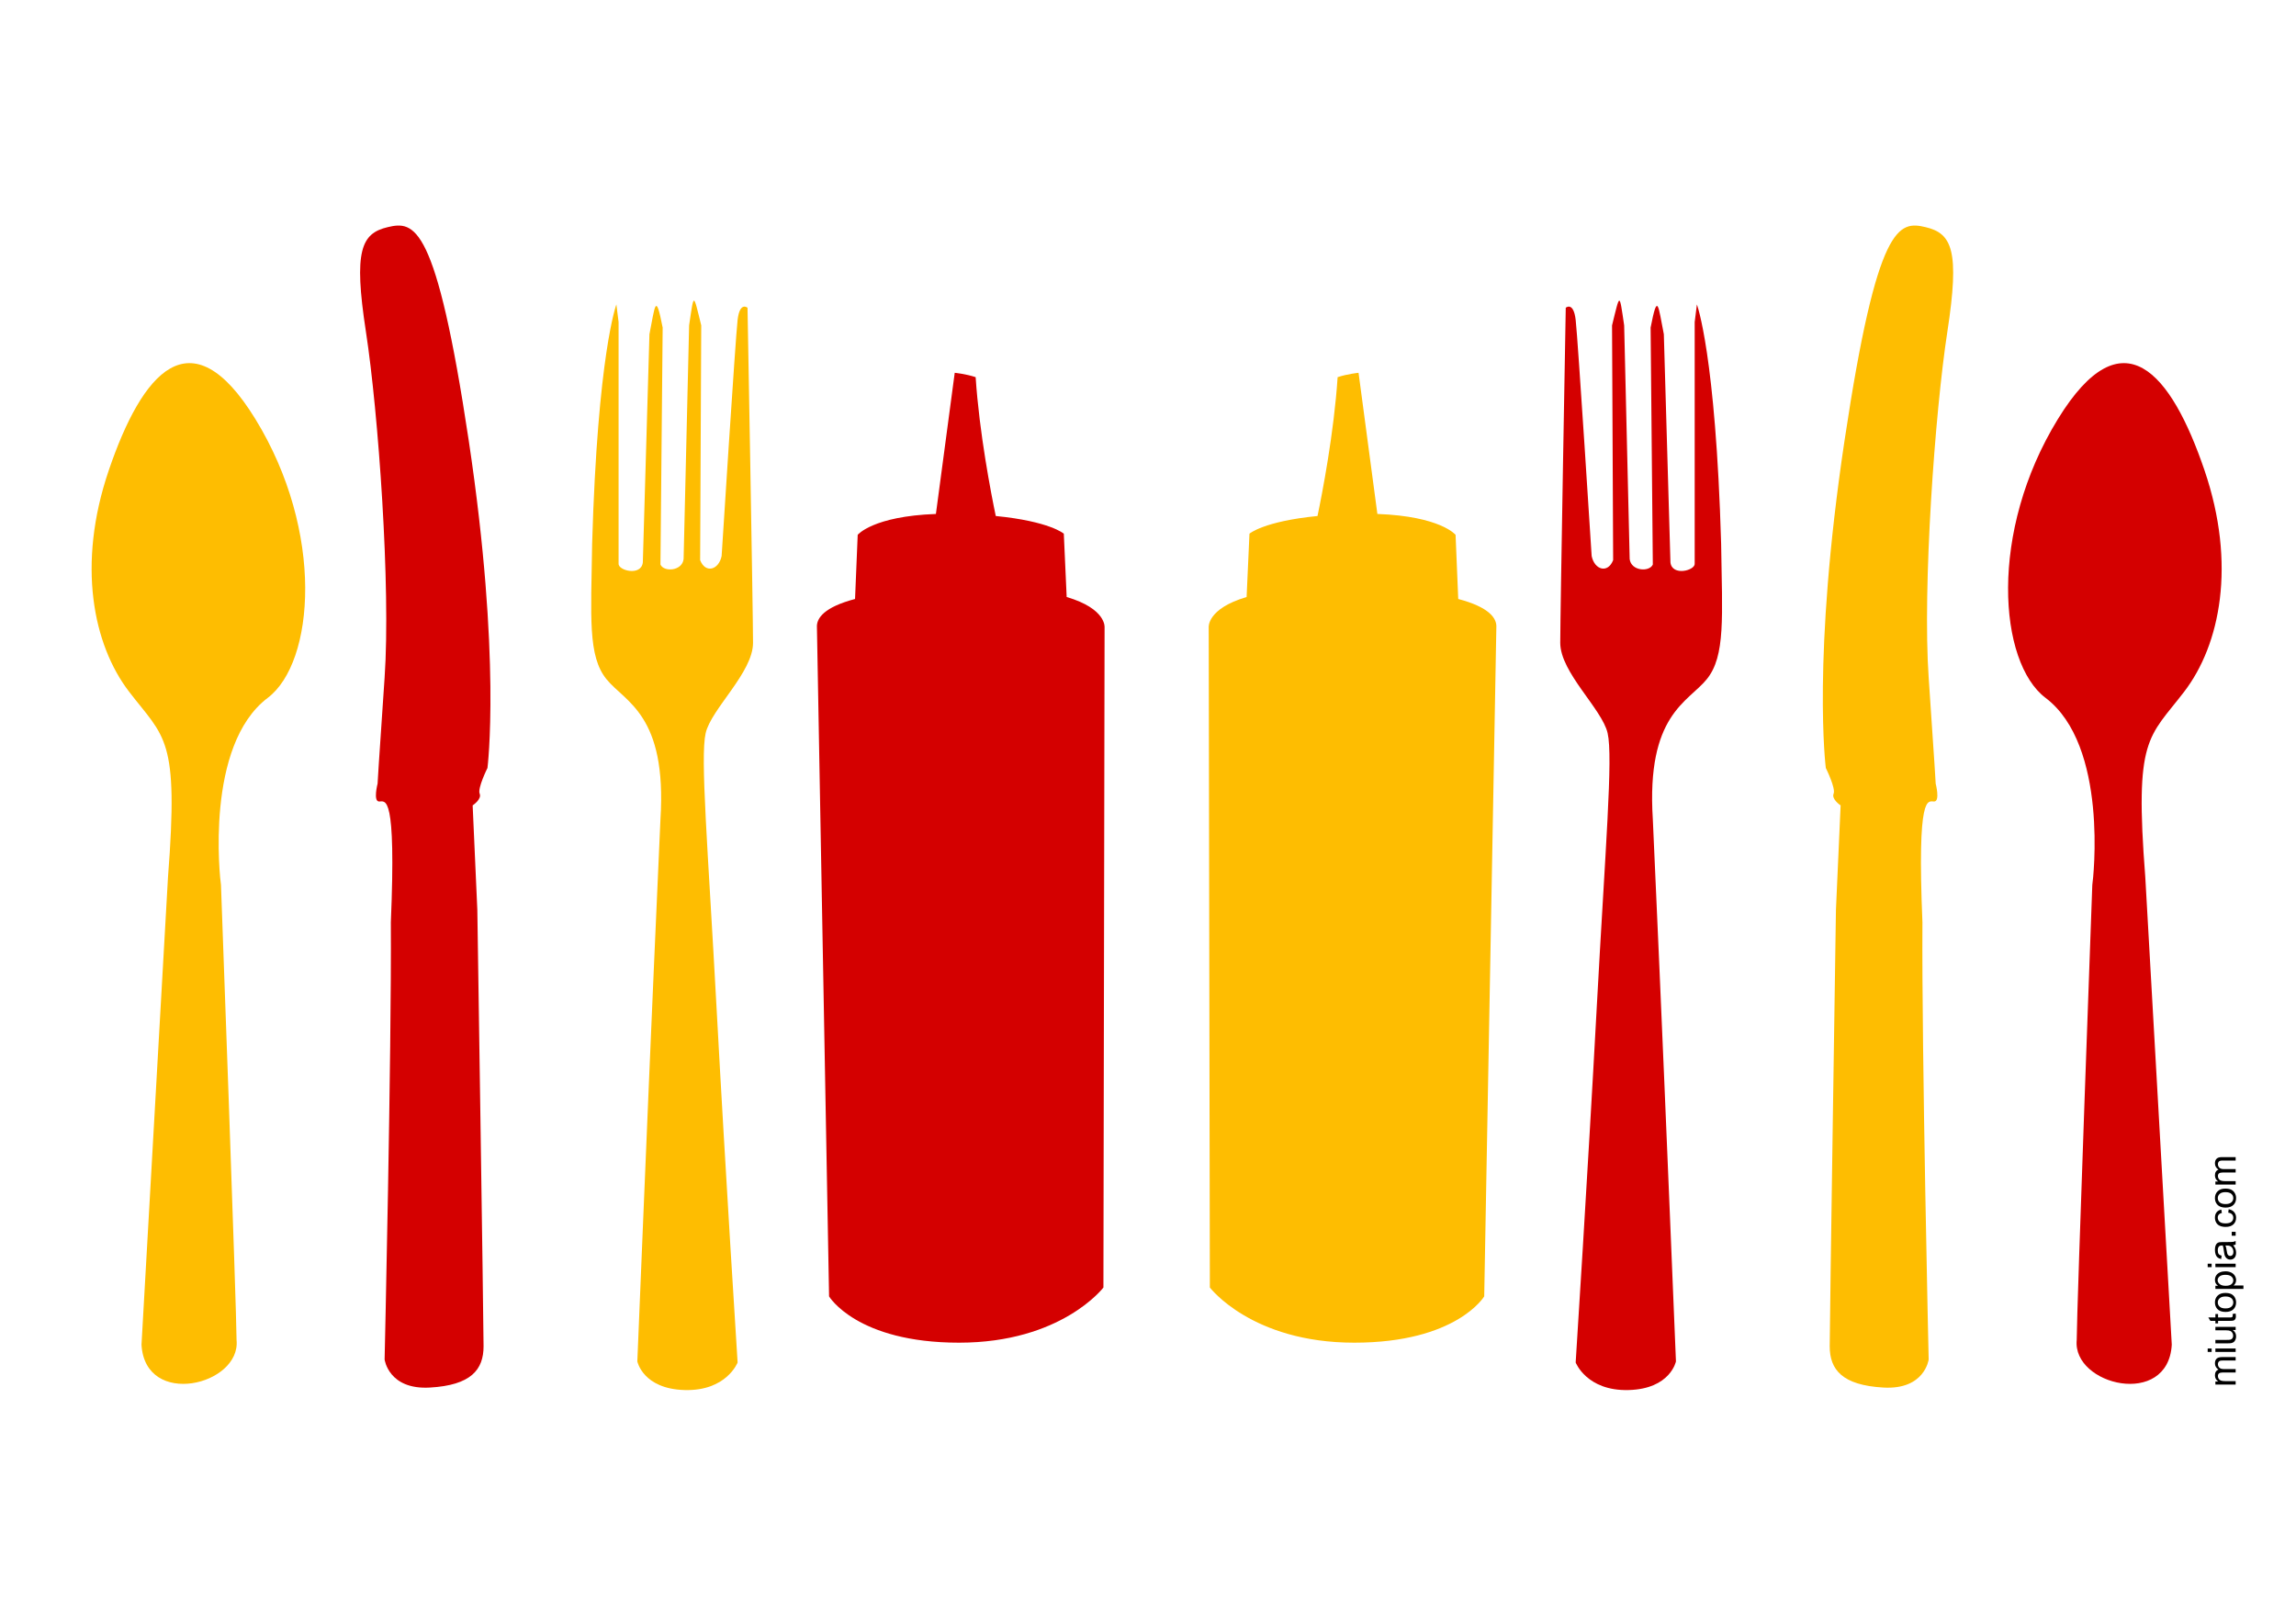 <?xml version="1.0" encoding="UTF-8" standalone="no"?>
<!-- Created with Inkscape (http://www.inkscape.org/) -->
<svg xmlns:dc="http://purl.org/dc/elements/1.1/" xmlns:cc="http://creativecommons.org/ns#" xmlns:rdf="http://www.w3.org/1999/02/22-rdf-syntax-ns#" xmlns:svg="http://www.w3.org/2000/svg" xmlns="http://www.w3.org/2000/svg" xmlns:sodipodi="http://sodipodi.sourceforge.net/DTD/sodipodi-0.dtd" xmlns:inkscape="http://www.inkscape.org/namespaces/inkscape" width="1052.362" height="744.094" id="svg2" version="1.1" inkscape:version="0.48.2 r9819" sodipodi:docname="cubiertos mesa y ketchup.svg">
  <defs id="defs4"/>
  <sodipodi:namedview id="base" pagecolor="#ffffff" bordercolor="#666666" borderopacity="1.0" inkscape:pageopacity="0.0" inkscape:pageshadow="2" inkscape:zoom="0.7" inkscape:cx="521.52163" inkscape:cy="356.86355" inkscape:document-units="px" inkscape:current-layer="layer1" showgrid="false" inkscape:window-width="1280" inkscape:window-height="975" inkscape:window-x="-4" inkscape:window-y="-4" inkscape:window-maximized="1"/>
  <g inkscape:label="Layer 1" inkscape:groupmode="layer" id="layer1" transform="translate(0,-308.268)">
    <path style="fill:#d40000;stroke:none" d="m 437.594,479.111 -8.625,64.688 c -28.952,1.062 -35.844,9.562 -35.844,9.562 l -1.219,29.406 c -14.049,3.699 -17.752,8.754 -17.469,13 L 380,902.361 c 0,0 12.622,21.219 59.594,21.219 46.972,0 66.156,-25.281 66.156,-25.281 l 0.531,-302.531 c 0,0 0.888,-8.528 -17.375,-13.906 l -1.312,-29.031 c 0,0 -6.48,-5.664 -31.188,-8.094 -2.124,-10.129 -7.546,-38.123 -9.219,-63.625 -4.546,-1.515 -9.594,-2 -9.594,-2 z" id="path2996" inkscape:connector-curvature="0" inkscape:export-filename="C:\Documents and Settings\D&amp;O\Desktop\cubiertos.png" inkscape:export-xdpi="246" inkscape:export-ydpi="246"/>
    <path style="fill:#febd01;fill-opacity:1;stroke:none" d="m 299.693,751.842 c -2.525,57.074 -7.576,180.312 -7.576,180.312 0,0 2.525,12.627 21.718,13.132 19.193,0.505 24.244,-12.627 24.244,-12.627 0,0 -5.556,-86.873 -9.596,-161.624 -4.041,-74.751 -7.576,-115.662 -5.051,-126.774 2.525,-11.112 21.718,-27.779 21.718,-41.416 0,-13.637 -2.525,-153.543 -2.525,-153.543 0,0 -3.536,-3.03 -4.546,5.556 -1.01,8.586 -7.324,108.213 -7.324,108.213 -1.305,6.378 -7.408,8.146 -9.849,1.894 l 0.505,-107.581 c -3.685,-14.912 -3.293,-15.273 -5.556,0 l -2.525,107.076 c -0.629,5.53 -9.026,6.057 -10.607,2.525 l 1.01,-108.591 c -3.264,-16.77 -3.479,-9.878 -6.061,3.03 l -3.03,104.571 c -0.733,6.518 -11.502,3.692 -11.112,0.505 l 0,-110.632 -1.01,-8.081 c 0,0 -8.586,22.728 -11.112,109.602 -0.505,33.84 -2.02,51.518 6.566,62.124 8.586,10.607 27.779,16.162 24.749,64.145 z" id="path3771" inkscape:connector-curvature="0" sodipodi:nodetypes="ccscssscscccccccccccccscc" inkscape:export-filename="C:\Documents and Settings\D&amp;O\Desktop\cubiertos.png" inkscape:export-xdpi="246" inkscape:export-ydpi="246"/>
    <path style="fill:#d40000;fill-opacity:1;stroke:none" d="m 173.071,667.362 c 0,0 -2.143,8.214 0.714,8.214 2.857,0 7.857,-4.286 5.357,55.357 0.357,60 -2.857,200.357 -2.857,200.357 0,0 1.786,13.929 20.714,12.857 18.929,-1.071 24.643,-8.214 24.643,-18.929 0,-10.714 -2.857,-200 -2.857,-200 l -2.143,-47.857 c 0,0 4.286,-2.857 3.214,-5.357 -1.071,-2.5 3.571,-11.786 3.571,-11.786 0,0 6.429,-50 -8.571,-150 -15,-100 -25,-100.714 -37.143,-97.857 -12.143,2.857 -15.714,10.714 -10,47.857 5.714,37.143 11.429,117.143 8.571,158.571 -2.857,41.429 -3.214,48.571 -3.214,48.571 z" id="path3773" inkscape:connector-curvature="0" inkscape:export-filename="C:\Documents and Settings\D&amp;O\Desktop\cubiertos.png" inkscape:export-xdpi="246" inkscape:export-ydpi="246"/>
    <path style="fill:#febd01;fill-opacity:1;stroke:none" d="M 77,710.219 64.857,924.505 c 1.68,29.213 45.622,18.57 43.571,-2.143 0,-13.571 -7.143,-208.571 -7.143,-208.571 -0.45,-2.697 -7.45,-63.91 21.429,-85.714 C 144.194,611.859 148.93,552.103 117,500.219 87.379,452.087 65.159,478.872 49.857,523.791 c -14.72,43.209 -7.143,80 9.286,101.429 C 75.571,646.648 82,645.934 77,710.219 z" id="path3775" inkscape:connector-curvature="0" sodipodi:nodetypes="ccccssssc" inkscape:export-filename="C:\Documents and Settings\D&amp;O\Desktop\cubiertos.png" inkscape:export-xdpi="246" inkscape:export-ydpi="246"/>
    <path id="path3777" d="m 622.689,479.111 8.625,64.688 c 28.952,1.062 35.844,9.562 35.844,9.562 l 1.219,29.406 c 14.049,3.699 17.752,8.754 17.469,13 l -5.562,306.594 c 0,0 -12.622,21.219 -59.594,21.219 -46.972,0 -66.156,-25.281 -66.156,-25.281 L 554.001,595.768 c 0,0 -0.888,-8.528 17.375,-13.906 l 1.312,-29.031 c 0,0 6.48,-5.664 31.188,-8.094 2.124,-10.129 7.546,-38.123 9.219,-63.625 4.546,-1.515 9.594,-2 9.594,-2 z" style="fill:#febd01;fill-opacity:1;stroke:none" inkscape:connector-curvature="0" inkscape:export-filename="C:\Documents and Settings\D&amp;O\Desktop\cubiertos.png" inkscape:export-xdpi="246" inkscape:export-ydpi="246"/>
    <path sodipodi:nodetypes="ccscssscscccccccccccccscc" inkscape:connector-curvature="0" id="path3779" d="m 760.59,751.842 c 2.525,57.074 7.576,180.312 7.576,180.312 0,0 -2.525,12.627 -21.718,13.132 -19.193,0.505 -24.244,-12.627 -24.244,-12.627 0,0 5.556,-86.873 9.596,-161.624 4.041,-74.751 7.576,-115.662 5.051,-126.774 -2.525,-11.112 -21.718,-27.779 -21.718,-41.416 0,-13.637 2.525,-153.543 2.525,-153.543 0,0 3.536,-3.03 4.546,5.556 1.01,8.586 7.324,108.213 7.324,108.213 1.305,6.378 7.408,8.146 9.849,1.894 l -0.505,-107.581 c 3.685,-14.912 3.293,-15.273 5.556,0 l 2.525,107.076 c 0.629,5.53 9.026,6.057 10.607,2.525 L 756.549,458.392 c 3.264,-16.77 3.479,-9.878 6.061,3.03 l 3.03,104.571 c 0.733,6.518 11.502,3.692 11.112,0.505 l 0,-110.632 1.01,-8.081 c 0,0 8.586,22.728 11.112,109.602 0.505,33.84 2.02,51.518 -6.566,62.124 -8.586,10.607 -27.779,16.162 -24.749,64.145 z" style="fill:#d40000;fill-opacity:1;stroke:none" inkscape:export-filename="C:\Documents and Settings\D&amp;O\Desktop\cubiertos.png" inkscape:export-xdpi="246" inkscape:export-ydpi="246"/>
    <path inkscape:connector-curvature="0" id="path3781" d="m 887.211,667.362 c 0,0 2.143,8.214 -0.714,8.214 -2.857,0 -7.857,-4.286 -5.357,55.357 -0.357,60 2.857,200.357 2.857,200.357 0,0 -1.786,13.929 -20.714,12.857 -18.929,-1.071 -24.643,-8.214 -24.643,-18.929 0,-10.714 2.857,-200 2.857,-200 l 2.143,-47.857 c 0,0 -4.286,-2.857 -3.214,-5.357 1.071,-2.5 -3.571,-11.786 -3.571,-11.786 0,0 -6.429,-50 8.571,-150 15,-100 25,-100.714 37.143,-97.857 12.143,2.857 15.714,10.714 10,47.857 -5.714,37.143 -11.429,117.143 -8.571,158.571 2.857,41.429 3.214,48.571 3.214,48.571 z" style="fill:#febd01;fill-opacity:1;stroke:none" inkscape:export-filename="C:\Documents and Settings\D&amp;O\Desktop\cubiertos.png" inkscape:export-xdpi="246" inkscape:export-ydpi="246"/>
    <path sodipodi:nodetypes="ccccssssc" inkscape:connector-curvature="0" id="path3783" d="m 983.283,710.219 12.143,214.286 c -1.68,29.213 -45.622,18.57 -43.571,-2.143 0,-13.571 7.143,-208.571 7.143,-208.571 0.45,-2.697 7.45,-63.91 -21.429,-85.714 -21.48,-16.218 -26.215,-75.974 5.714,-127.857 29.621,-48.133 51.841,-21.347 67.143,23.571 14.72,43.209 7.143,80 -9.286,101.429 -16.428,21.429 -22.857,20.714 -17.857,85 z" style="fill:#d40000;fill-opacity:1;stroke:none" inkscape:export-filename="C:\Documents and Settings\D&amp;O\Desktop\cubiertos.png" inkscape:export-xdpi="246" inkscape:export-ydpi="246"/>
    <g transform="matrix(0,-1,1,0,500.717,14.519)" style="font-size:17.909px;font-style:normal;font-weight:normal;line-height:125%;letter-spacing:0px;word-spacing:0px;fill:#000000;fill-opacity:1;stroke:none;font-family:Sans" id="text3781">
      <path inkscape:connector-curvature="0" d="m -928.246,523.986 0,-9.287 1.408,0 0,1.303 c 0.291,-0.455 0.679,-0.821 1.163,-1.097 0.484,-0.277 1.035,-0.415 1.653,-0.415 0.688,10e-6 1.252,0.143 1.692,0.428 0.44,0.286 0.751,0.685 0.931,1.198 0.735,-1.084 1.691,-1.627 2.868,-1.627 0.921,10e-6 1.629,0.255 2.125,0.765 0.496,0.51 0.743,1.296 0.743,2.357 l 0,6.375 -1.565,0 0,-5.85 c -10e-6,-0.63 -0.051,-1.083 -0.153,-1.36 -0.102,-0.277 -0.287,-0.5 -0.555,-0.669 -0.268,-0.169 -0.583,-0.254 -0.944,-0.254 -0.653,0 -1.195,0.217 -1.627,0.651 -0.431,0.434 -0.647,1.13 -0.647,2.086 l 0,5.396 -1.574,0 0,-6.034 c -10e-6,-0.7 -0.128,-1.224 -0.385,-1.574 -0.257,-0.35 -0.676,-0.525 -1.259,-0.525 -0.443,0 -0.853,0.117 -1.229,0.35 -0.376,0.233 -0.649,0.574 -0.818,1.023 -0.169,0.449 -0.254,1.096 -0.254,1.941 l 0,4.818 z" id="path3786"/>
      <path inkscape:connector-curvature="0" d="m -913.301,512.976 0,-1.81 1.574,0 0,1.81 z m 0,11.01 0,-9.287 1.574,0 0,9.287 z" id="path3788"/>
      <path inkscape:connector-curvature="0" d="m -903.236,523.986 0,-1.364 c -0.723,1.049 -1.705,1.574 -2.947,1.574 -0.548,0 -1.06,-0.105 -1.535,-0.315 -0.475,-0.21 -0.828,-0.474 -1.058,-0.791 -0.23,-0.318 -0.392,-0.707 -0.485,-1.167 -0.064,-0.309 -0.096,-0.799 -0.096,-1.469 l 0,-5.754 1.574,0 0,5.151 c 0,0.822 0.032,1.376 0.096,1.662 0.099,0.414 0.309,0.739 0.63,0.975 0.321,0.236 0.717,0.354 1.189,0.354 0.472,0 0.915,-0.121 1.329,-0.363 0.414,-0.242 0.707,-0.571 0.879,-0.988 0.172,-0.417 0.258,-1.022 0.258,-1.815 l 0,-4.976 1.574,0 0,9.287 z" id="path3790"/>
      <path inkscape:connector-curvature="0" d="m -895.916,522.578 0.227,1.39 c -0.443,0.093 -0.84,0.14 -1.189,0.14 -0.571,0 -1.014,-0.09 -1.329,-0.271 -0.315,-0.181 -0.536,-0.418 -0.665,-0.713 -0.128,-0.294 -0.192,-0.914 -0.192,-1.858 l 0,-5.343 -1.154,0 0,-1.224 1.154,0 0,-2.3 1.565,-0.944 0,3.244 1.583,0 0,1.224 -1.583,0 0,5.431 c -10e-6,0.449 0.028,0.737 0.083,0.866 0.055,0.128 0.146,0.23 0.271,0.306 0.125,0.076 0.305,0.114 0.538,0.114 0.175,0 0.405,-0.02 0.691,-0.061 z" id="path3792"/>
      <path inkscape:connector-curvature="0" d="m -894.972,519.342 c 0,-1.72 0.478,-2.994 1.434,-3.821 0.799,-0.688 1.772,-1.032 2.921,-1.032 1.277,10e-6 2.32,0.418 3.131,1.255 0.81,0.837 1.216,1.992 1.216,3.467 -10e-6,1.195 -0.179,2.135 -0.538,2.82 -0.359,0.685 -0.88,1.217 -1.565,1.596 -0.685,0.379 -1.433,0.568 -2.243,0.568 -1.3,0 -2.351,-0.417 -3.152,-1.25 -0.802,-0.834 -1.202,-2.035 -1.202,-3.603 z m 1.618,0 c 0,1.189 0.259,2.08 0.778,2.672 0.519,0.592 1.172,0.888 1.959,0.888 0.781,0 1.431,-0.297 1.95,-0.892 0.519,-0.595 0.778,-1.501 0.778,-2.72 0,-1.148 -0.261,-2.019 -0.783,-2.61 -0.522,-0.592 -1.17,-0.888 -1.946,-0.888 -0.787,1e-5 -1.44,0.294 -1.959,0.883 -0.519,0.589 -0.778,1.478 -0.778,2.667 z" id="path3794"/>
      <path inkscape:connector-curvature="0" d="m -884.417,527.545 0,-12.846 1.434,0 0,1.207 c 0.338,-0.472 0.72,-0.826 1.146,-1.062 0.426,-0.236 0.942,-0.354 1.548,-0.354 0.793,10e-6 1.492,0.204 2.099,0.612 0.606,0.408 1.064,0.984 1.373,1.727 0.309,0.743 0.463,1.558 0.463,2.444 -10e-6,0.95 -0.171,1.806 -0.512,2.567 -0.341,0.761 -0.837,1.344 -1.487,1.749 -0.65,0.405 -1.334,0.608 -2.051,0.608 -0.525,0 -0.995,-0.111 -1.412,-0.332 -0.417,-0.222 -0.759,-0.501 -1.028,-0.84 l 0,4.521 z m 1.425,-8.15 c 0,1.195 0.242,2.078 0.726,2.65 0.484,0.571 1.07,0.857 1.758,0.857 0.7,0 1.299,-0.296 1.797,-0.888 0.498,-0.592 0.748,-1.508 0.748,-2.75 -10e-6,-1.183 -0.243,-2.07 -0.73,-2.658 -0.487,-0.589 -1.068,-0.883 -1.745,-0.883 -0.67,10e-6 -1.264,0.313 -1.78,0.94 -0.516,0.627 -0.774,1.538 -0.774,2.733 z" id="path3796"/>
      <path inkscape:connector-curvature="0" d="m -874.439,512.976 0,-1.81 1.574,0 0,1.81 z m 0,11.01 0,-9.287 1.574,0 0,9.287 z" id="path3798"/>
      <path inkscape:connector-curvature="0" d="m -864.4,522.84 c -0.583,0.496 -1.144,0.845 -1.683,1.049 -0.539,0.204 -1.118,0.306 -1.736,0.306 -1.02,0 -1.804,-0.249 -2.352,-0.748 -0.548,-0.498 -0.822,-1.135 -0.822,-1.911 -10e-6,-0.455 0.103,-0.87 0.31,-1.246 0.207,-0.376 0.478,-0.678 0.813,-0.905 0.335,-0.227 0.713,-0.399 1.132,-0.516 0.309,-0.082 0.775,-0.16 1.399,-0.236 1.271,-0.152 2.207,-0.332 2.807,-0.542 0.006,-0.216 0.009,-0.353 0.009,-0.411 -1e-5,-0.641 -0.149,-1.093 -0.446,-1.355 -0.402,-0.356 -1,-0.533 -1.793,-0.533 -0.74,1e-5 -1.287,0.13 -1.64,0.389 -0.353,0.259 -0.614,0.719 -0.783,1.377 l -1.539,-0.21 c 0.14,-0.659 0.37,-1.191 0.691,-1.596 0.321,-0.405 0.784,-0.717 1.39,-0.936 0.606,-0.219 1.309,-0.328 2.107,-0.328 0.793,10e-6 1.437,0.093 1.933,0.28 0.496,0.187 0.86,0.421 1.093,0.704 0.233,0.283 0.396,0.64 0.49,1.071 0.052,0.268 0.079,0.752 0.079,1.452 l 0,2.099 c -10e-6,1.463 0.034,2.389 0.101,2.776 0.067,0.388 0.2,0.759 0.398,1.115 l -1.644,0 c -0.163,-0.326 -0.268,-0.708 -0.315,-1.146 z m -0.131,-3.515 c -0.571,0.233 -1.428,0.431 -2.571,0.595 -0.647,0.093 -1.105,0.198 -1.373,0.315 -0.268,0.117 -0.475,0.287 -0.621,0.512 -0.146,0.224 -0.219,0.474 -0.219,0.748 0,0.42 0.159,0.77 0.477,1.049 0.318,0.28 0.783,0.42 1.395,0.42 0.606,10e-6 1.146,-0.133 1.618,-0.398 0.472,-0.265 0.819,-0.628 1.041,-1.089 0.169,-0.356 0.254,-0.88 0.254,-1.574 z" id="path3800"/>
      <path inkscape:connector-curvature="0" d="m -860.045,523.986 0,-1.793 1.793,0 0,1.793 z" id="path3802"/>
      <path inkscape:connector-curvature="0" d="m -849.464,520.584 1.548,0.201 c -0.169,1.067 -0.602,1.902 -1.299,2.505 -0.697,0.603 -1.552,0.905 -2.567,0.905 -1.271,0 -2.293,-0.415 -3.065,-1.246 -0.772,-0.831 -1.159,-2.022 -1.159,-3.572 0,-1.003 0.166,-1.88 0.498,-2.632 0.332,-0.752 0.838,-1.316 1.517,-1.692 0.679,-0.376 1.418,-0.564 2.217,-0.564 1.009,10e-6 1.833,0.255 2.475,0.765 0.641,0.51 1.052,1.234 1.233,2.173 l -1.53,0.236 c -0.146,-0.624 -0.404,-1.093 -0.774,-1.408 -0.37,-0.315 -0.818,-0.472 -1.342,-0.472 -0.793,1e-5 -1.437,0.284 -1.933,0.853 -0.496,0.568 -0.743,1.468 -0.743,2.698 0,1.248 0.239,2.154 0.717,2.72 0.478,0.565 1.102,0.848 1.871,0.848 0.618,0 1.134,-0.189 1.548,-0.568 0.414,-0.379 0.676,-0.962 0.787,-1.749 z" id="path3804"/>
      <path inkscape:connector-curvature="0" d="m -847.155,519.342 c 0,-1.72 0.478,-2.994 1.434,-3.821 0.799,-0.688 1.772,-1.032 2.921,-1.032 1.277,10e-6 2.32,0.418 3.131,1.255 0.81,0.837 1.216,1.992 1.216,3.467 -10e-6,1.195 -0.179,2.135 -0.538,2.82 -0.359,0.685 -0.88,1.217 -1.565,1.596 -0.685,0.379 -1.433,0.568 -2.243,0.568 -1.3,0 -2.351,-0.417 -3.152,-1.25 -0.802,-0.834 -1.202,-2.035 -1.202,-3.603 z m 1.618,0 c 0,1.189 0.259,2.08 0.778,2.672 0.519,0.592 1.172,0.888 1.959,0.888 0.781,0 1.431,-0.297 1.95,-0.892 0.519,-0.595 0.778,-1.501 0.778,-2.72 -10e-6,-1.148 -0.261,-2.019 -0.783,-2.61 -0.522,-0.592 -1.17,-0.888 -1.946,-0.888 -0.787,1e-5 -1.44,0.294 -1.959,0.883 -0.519,0.589 -0.778,1.478 -0.778,2.667 z" id="path3806"/>
      <path inkscape:connector-curvature="0" d="m -836.6,523.986 0,-9.287 1.408,0 0,1.303 c 0.291,-0.455 0.679,-0.821 1.163,-1.097 0.484,-0.277 1.035,-0.415 1.653,-0.415 0.688,10e-6 1.252,0.143 1.692,0.428 0.44,0.286 0.751,0.685 0.931,1.198 0.735,-1.084 1.691,-1.627 2.868,-1.627 0.921,10e-6 1.629,0.255 2.125,0.765 0.496,0.51 0.743,1.296 0.743,2.357 l 0,6.375 -1.565,0 0,-5.85 c -2e-5,-0.63 -0.051,-1.083 -0.153,-1.36 -0.102,-0.277 -0.287,-0.5 -0.555,-0.669 -0.268,-0.169 -0.583,-0.254 -0.944,-0.254 -0.653,0 -1.195,0.217 -1.627,0.651 -0.431,0.434 -0.647,1.13 -0.647,2.086 l 0,5.396 -1.574,0 0,-6.034 c -10e-6,-0.7 -0.128,-1.224 -0.385,-1.574 -0.257,-0.35 -0.676,-0.525 -1.259,-0.525 -0.443,0 -0.853,0.117 -1.229,0.35 -0.376,0.233 -0.649,0.574 -0.818,1.023 -0.169,0.449 -0.254,1.096 -0.254,1.941 l 0,4.818 z" id="path3808"/>
    </g>
  </g>
</svg>
